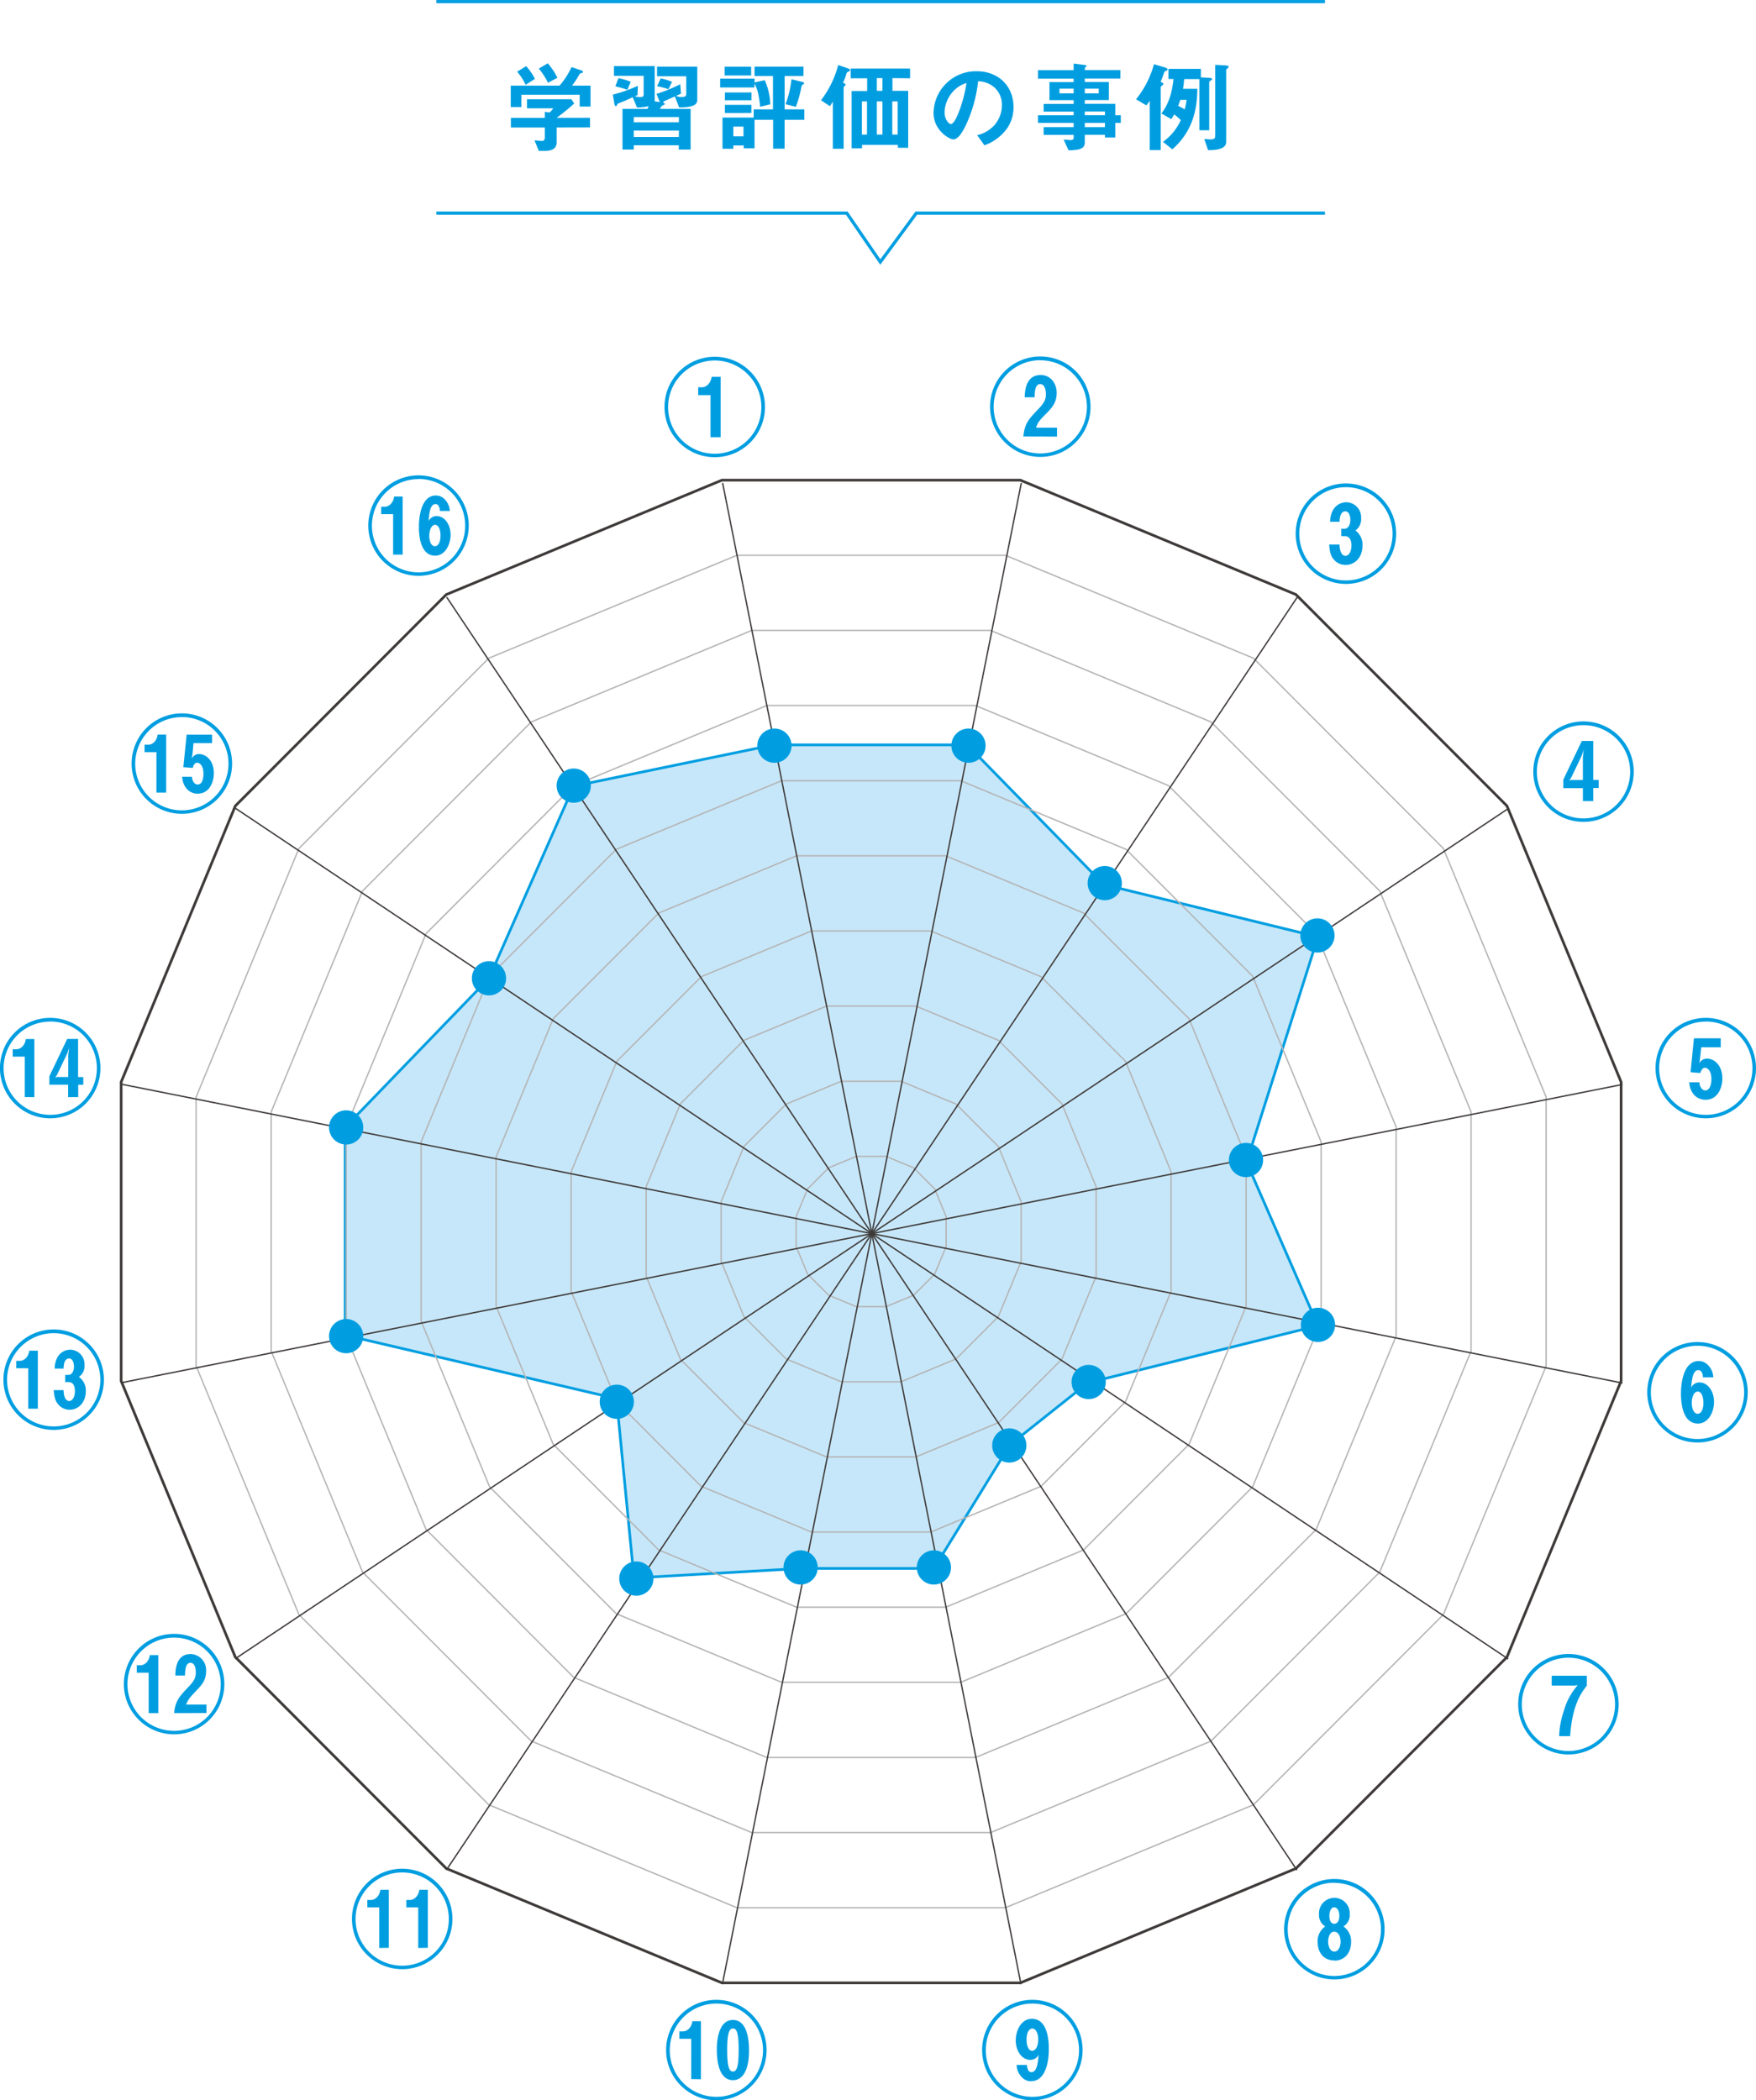 <svg xmlns="http://www.w3.org/2000/svg" viewBox="0 0 414.25 495.51"><defs><style>.a{fill:#009ee1;}.b,.d,.e,.f{fill:none;}.b,.c{stroke:#009ee1;}.b,.c,.d,.e,.f{stroke-miterlimit:10;}.b{stroke-width:0.75px;}.c{fill:#c6e7f9;}.c,.d{stroke-width:0.63px;}.d,.f{stroke:#3e3a39;}.e{stroke:#b4b4b5;}.e,.f{stroke-width:0.32px;}</style></defs><path class="a" d="M136.75,25.14V22.35H123v2.91h-2.51V20.2H132a18.28,18.28,0,0,0,2.83-4.37l2.3.77c.14,0,.4.21.4.39a.13.13,0,0,1-.1.14c-.07.07-.58.19-.67.28a19.78,19.78,0,0,1-1.81,2.79h4.36v4.94Zm-5.43,4.94v3.51c0,1.62-1.35,2-2.76,2H127.1l-1-2.46c.28,0,1.58.13,1.86.13s.56-.34.56-.69V30.08h-8V27.81h8V26.37l1.11.18a4,4,0,0,0,.88-1h-6.19V23.42H134.8l.65,1c-1,.95-2.88,2.46-4.13,3.37h7.87v2.27ZM124,20a14.06,14.06,0,0,0-2-3.09l2.13-1.3a14.06,14.06,0,0,1,2.07,3Zm5.27-.47a15.74,15.74,0,0,0-2.16-3.34l2.11-1.25a15.77,15.77,0,0,1,2.28,3.41Z"/><path class="a" d="M160.21,25.35l-1-2.6c-.4.18-2.53,1.11-2.63,1.18a.44.44,0,0,0-.14.28c.1.05.38.12.38.3s-.07.19-.63.42a4.53,4.53,0,0,0-.53.77h7.26v9.58h-2.79v-1H149.51v1h-2.66V25.7h5.87a2.45,2.45,0,0,0,.28-.65,11.33,11.33,0,0,1-2.74.3l-1-2.42c-1.23.61-2.2,1-3.43,1.49-.12,0-.16.09-.23.25s-.17.4-.33.4-.3-.42-.32-.51l-.38-2.23a33.91,33.91,0,0,0,5.9-2.09l-.07,2.18c-.32.14-.35.17-.63.31a5.12,5.12,0,0,0,1.23.18c.72,0,.84-.23.84-.72V17.9h-7V15.6h9.61v8.31l1.21.18-.79-1.94a36.24,36.24,0,0,0,5.61-2.28l.17,2.23-1.14.51a2.57,2.57,0,0,0,1.27.28c.79,0,1.1-.16,1.1-.7V18H155V15.72h9.49v7.91C164.51,25.3,161.72,25.32,160.21,25.35ZM148,21.19a20,20,0,0,0-2.83-.81l.72-1.95a16.8,16.8,0,0,1,2.9.86Zm12.16,6.43H149.51v1.23h10.63Zm0,3.18H149.51v1.51h10.63Zm-2.48-9.75a13.48,13.48,0,0,0-2.67-.69l.84-1.86a12.93,12.93,0,0,1,2.69.81Z"/><path class="a" d="M179.32,25.19a26.37,26.37,0,0,0-.44-3,7.75,7.75,0,0,0-.91-2.46v.91h-8.08V18.55H178v.9l2.41-.53a15,15,0,0,1,1.3,5.69Zm5.77,3.08v6.8h-2.71v-6.8H178V35h-2.55v-.68H173v.77h-2.56V27.74h7.36V25.81h4.55V17.94H178V15.72h11.54v2.22h-4.44v7.87h4.65v2.46ZM170.94,17.81V15.74h6.26v2.07Zm.07,5.84V21.82h6.26v1.83Zm0,3V24.74h6.24v1.91Zm4.39,3.22H173v2.3h2.39Zm14-9.91c-.23.14-.26.19-.3.31a28.46,28.46,0,0,1-1.35,4.94l-2.44-.63a22.93,22.93,0,0,0,1.4-5.89l2.41.6c.21.05.58.16.58.35S189.43,19.94,189.39,20Z"/><path class="a" d="M200.16,16.9c-.3.12-.35.19-.44.35a14.08,14.08,0,0,1-.84,2.25c.53.3.6.32.6.46s-.2.31-.23.33-.23.21-.23.37V35.1h-2.55V24c-.17.25-.28.44-.68,1.06l-2.11-1.41a23.4,23.4,0,0,0,4.06-8.31l2,.69c.54.19.79.28.79.49S200.3,16.85,200.16,16.9Zm10.37,1.53v3h3.72V34.86h-2.44v-.67h-8.45V35H200.9V21.47h3.67v-3h-3.88v-2.3h14v2.3Zm-6,5.5h-1.21v7.82h1.21Zm3.64-5.5h-1.32v3h1.32Zm0,5.5h-1.32v7.82h1.32Zm3.6,0h-1.28v7.82h1.28Z"/><path class="a" d="M237.64,30.2a11.13,11.13,0,0,1-5.41,4.08l-1.72-2.39a7.79,7.79,0,0,0,4.18-2.48,7.24,7.24,0,0,0,1.67-4.62,5.46,5.46,0,0,0-1.67-4.06,6,6,0,0,0-3.94-1.56,33.23,33.23,0,0,1-2.88,10.33c-.7,1.44-1.76,3.39-3,3.39-.84,0-4.64-2.09-4.64-6.24a10,10,0,0,1,10.23-9.84c4.83,0,8.63,3.27,8.63,8.45A8.66,8.66,0,0,1,237.64,30.2Zm-12.49-8.94a7.65,7.65,0,0,0-2.32,5.16c0,1.88,1.07,2.85,1.49,2.85,1.21,0,3.2-6.06,3.67-9.68A6.84,6.84,0,0,0,225.15,21.26Z"/><path class="a" d="M263.1,29v3.43h-2.44v-.63h-4.75v1.67c0,1.35-.58,1.95-3.83,2l-1.16-2.53c.6,0,1.25.11,1.64.11s.72-.11.72-.53v-.7H246.2V30h7.08V29h-8.42V27.2h8.42v-.88H246.2V24.51h7.08v-.88h-5.71V19.36h5.71v-.81h-8.42v-2h8.42V15l2.74.35c.12,0,.28.07.28.21s-.05.16-.26.32a.26.26,0,0,0-.13.21v.44h8.4v2h-8.4v.81h5.68v4.27h-5.68v.88h7.19V27.2h1.3V29Zm-9.82-8.08h-3.34v1.11h3.34Zm5.92,0h-3.29v1.11h3.29Zm1.46,5.38h-4.75v.88h4.75Zm0,2.7h-4.75v1h4.75Z"/><path class="a" d="M275.17,16.69c-.42.12-.44.12-.65.74s-.51,1.37-.72,1.88c.21.1.65.26.65.49,0,.07,0,.14-.26.35s-.37.28-.37.51V35.4h-2.6V23.75a8,8,0,0,1-.79,1.11L268,23.42a22.68,22.68,0,0,0,4.23-8.28l2.46.74c.67.21.74.32.74.49S275.35,16.62,275.17,16.69Zm10.54,2.23c-.35.25-.45.32-.45.58V30.73h-2.32V18.66h-3.59a20.53,20.53,0,0,1-.28,2.3h3.39c-.07,3.92-.58,9.59-5.9,14.27l-2.2-1.76a13,13,0,0,0,4.2-5.13A14.11,14.11,0,0,0,277,27c-.26.46-.4.67-.68,1.11l-2.34-1.34c1.41-1.86,2.44-4.13,2.85-8.13h-1.18V16.25h7.64v2l1.71.1c.61,0,.93.09.93.34S285.8,18.85,285.71,18.92Zm-7.27,4.64c-.23.7-.28.79-.51,1.42a16.66,16.66,0,0,1,1.56.83,18.33,18.33,0,0,0,.44-2.25Zm11.21-7.5c-.35.31-.39.35-.39.49V33.49c0,1.63-2.14,1.93-4.27,1.93l-.89-2.62c.54,0,1.07.09,1.47.09.95,0,1.11-.28,1.11-1V15.3l2.07.11c1.09.07,1.09.17,1.09.35S289.72,16,289.65,16.06Z"/><polyline class="b" points="312.57 50.28 216.16 50.28 207.67 61.81 199.76 50.28 102.94 50.28"/><polyline class="b" points="312.57 0.38 216.16 0.38 199.76 0.38 102.94 0.38"/><polygon class="c" points="135.33 185.47 182.5 175.73 228.18 175.73 260.37 208.68 310.92 221.03 294.07 274.19 310.92 312.76 256.63 326.24 238.28 340.84 220.31 370.04 188.87 370.04 149.56 372.28 145.44 329.98 81.42 315 81.42 265.96 115.35 230.8 135.33 185.47"/><path class="a" d="M98.74,135.85A11.85,11.85,0,1,1,110.58,124,11.84,11.84,0,0,1,98.74,135.85Zm0-22.82a11,11,0,1,0,11,11A11,11,0,0,0,98.74,113Zm-6,17.82V121.3H89.92v-1.75h.87c.75,0,1.92-.62,2.2-2.4h2v13.7Zm9.93.25c-3.85,0-3.85-5.73-3.85-6.87,0-2.18.52-7.33,4-7.33a2.91,2.91,0,0,1,1.83.65,4.25,4.25,0,0,1,1.47,3h-2.35c0-.75-.32-1.62-1-1.62-1.32,0-1.5,2.1-1.67,4a2.14,2.14,0,0,1,1.87-1.18c1.93,0,3.33,2,3.33,4.45C106.29,128.37,105.06,131.1,102.64,131.1Zm0-7.28c-.92,0-1.4,1.33-1.4,2.6s.45,2.45,1.35,2.45c.7,0,1.3-.9,1.3-2.5S103.36,123.82,102.61,123.82Z"/><path class="a" d="M42.9,192a11.85,11.85,0,1,1,11.85-11.85A11.84,11.84,0,0,1,42.9,192Zm0-22.82a11,11,0,1,0,11,11A11,11,0,0,0,42.9,169.17Zm-6,17.82v-9.55h-2.8v-1.75H35c.75,0,1.93-.62,2.2-2.4h2V187Zm9.77.25c-2.15,0-3.55-1.68-3.7-4h2.32c0,.8.48,1.84,1.35,1.84s1.35-1,1.35-2.54c0-1.9-.85-2.6-1.5-2.6s-1,.95-1,1.22L43.25,181l.78-7.68h6v2H45.65L45.4,178l-.18,1a1.89,1.89,0,0,1,1.75-1.1c1.6,0,3.48,1.5,3.48,4.5C50.45,184.49,49.42,187.24,46.65,187.24Z"/><path class="a" d="M11.85,263.84A11.85,11.85,0,1,1,23.69,252,11.84,11.84,0,0,1,11.85,263.84Zm0-22.82a11,11,0,1,0,11,11A11,11,0,0,0,11.85,241Zm-6,17.82v-9.55H3v-1.75H3.9c.75,0,1.92-.63,2.2-2.4h2v13.7Zm12.6-2.93v2.93H16.07v-2.93H11.65v-2l4.2-8.8h2.57v9h1.23v1.82Zm-2.55-7.45-2.45,5.13-.42.62.42-.12h2.65v-5.2l.2-1.7Z"/><path class="a" d="M12.67,337.35a11.85,11.85,0,1,1,11.84-11.84A11.84,11.84,0,0,1,12.67,337.35Zm0-22.82a11,11,0,1,0,11,11A11,11,0,0,0,12.67,314.53Zm-6,17.82v-9.54H3.84v-1.75h.88c.75,0,1.92-.63,2.2-2.4h2v13.69Zm9.77.25a3.5,3.5,0,0,1-2.77-1.35c-.52-.64-.83-1.3-1-3.29H15c.05,2.22.87,2.57,1.32,2.57.68,0,1.35-.8,1.35-2.33,0-1.12-.32-2.14-1.55-2.14h-.75v-1.68h.75c.78,0,1.33-.8,1.33-2,0-.68-.25-1.88-1.15-1.88-1.25,0-1.28,1.88-1.3,2.38H12.89c.15-4,2.82-4.45,3.65-4.45a3.42,3.42,0,0,1,3.4,3.57,3.1,3.1,0,0,1-1.33,2.85,3.87,3.87,0,0,1,1.63,3.35C20.24,331,18.39,332.6,16.41,332.6Z"/><path class="a" d="M41.07,409.17a11.85,11.85,0,1,1,11.85-11.84A11.84,11.84,0,0,1,41.07,409.17Zm0-22.82a11,11,0,1,0,11,11A11,11,0,0,0,41.07,386.35Zm-6,17.82v-9.54h-2.8v-1.75h.88c.75,0,1.92-.63,2.2-2.4h2v13.69Zm6,0c.3-2.74,1-3.69,3.37-6.17,1.4-1.45,1.75-2.25,1.75-3.42,0-.5-.07-2.28-1.27-2.28s-1.25,1.93-1.28,3H41.37c0-1.3.15-5.07,3.6-5.07a3.77,3.77,0,0,1,3.65,4c0,2.2-1,3.25-2.15,4.47-1.87,2-2.07,2.2-2.55,3.45H48.7v2Z"/><path class="a" d="M94.88,464.58a11.85,11.85,0,1,1,11.85-11.84A11.84,11.84,0,0,1,94.88,464.58Zm0-22.82a11,11,0,1,0,11,11A11,11,0,0,0,94.88,441.76Zm-5.42,17.82V450h-2.8v-1.75h.87c.75,0,1.93-.63,2.2-2.4h2v13.69Zm9.2,0V450h-2.8v-1.75h.87c.75,0,1.93-.63,2.2-2.4h2v13.69Z"/><path class="a" d="M169,495.51a11.85,11.85,0,1,1,11.84-11.85A11.84,11.84,0,0,1,169,495.51Zm0-22.82a11,11,0,1,0,11,11A11,11,0,0,0,169,472.69Zm-5.93,17.82V481h-2.8v-1.75h.88c.75,0,1.92-.63,2.2-2.4h2v13.7Zm9.83.25c-3.58,0-3.8-5.33-3.8-7.33,0-1.37.2-6.87,3.8-6.87s3.8,5.32,3.8,7.35C176.72,485.33,176.49,490.76,172.92,490.76Zm0-12.18c-.83,0-1.35.93-1.35,5.08s.55,5.07,1.35,5.07,1.35-.85,1.35-5.07C174.27,479.26,173.67,478.58,172.92,478.58Z"/><path class="a" d="M243.55,495.51a11.85,11.85,0,1,1,11.84-11.85A11.84,11.84,0,0,1,243.55,495.51Zm0-22.82a11,11,0,1,0,11,11A11,11,0,0,0,243.55,472.69Zm-.3,18.34a3,3,0,0,1-1.88-.67,4.39,4.39,0,0,1-1.55-3.18h2.45c0,.78.33,1.7,1,1.7,1.37,0,1.57-2.2,1.75-4.12a2.19,2.19,0,0,1-1.93,1.22c-2,0-3.47-2.05-3.47-4.6,0-2.3,1.27-5.1,3.8-5.1,4,0,4,5.93,4,7.15C247.45,485.73,246.9,491,243.25,491Zm.27-12.45c-.7,0-1.35.88-1.35,2.6,0,1.5.5,2.65,1.3,2.65,1,0,1.45-1.4,1.45-2.67S244.45,478.58,243.52,478.58Z"/><path class="a" d="M314.78,467a11.85,11.85,0,1,1,11.85-11.85A11.84,11.84,0,0,1,314.78,467Zm0-22.82a11,11,0,1,0,11,11A11,11,0,0,0,314.78,444.22Zm0,18.34c-2.6,0-3.95-2-3.95-4.37a4.23,4.23,0,0,1,1.8-3.65,3.16,3.16,0,0,1-1.47-2.93,3.63,3.63,0,1,1,7.25,0,3.17,3.17,0,0,1-1.48,2.93,4.23,4.23,0,0,1,1.8,3.65C318.73,460.54,317.38,462.56,314.78,462.56Zm0-6.8c-1.15,0-1.47,1.53-1.47,2.35,0,1,.42,2.35,1.47,2.35s1.48-1.32,1.48-2.35C316.26,457.24,315.93,455.76,314.78,455.76Zm0-5.74c-.8,0-1.17,1-1.17,2s.3,1.89,1.17,1.89,1.18-1,1.18-1.89S315.58,450,314.78,450Z"/><path class="a" d="M370,413.92a11.85,11.85,0,1,1,11.85-11.85A11.84,11.84,0,0,1,370,413.92Zm0-22.82a11,11,0,1,0,11,11A11,11,0,0,0,370,391.1Zm.38,18.5h-2.57a20.18,20.18,0,0,1,1.07-5.85,15.54,15.54,0,0,1,3.32-6.18l-.7.1h-5.44v-2.32h8.29v2.32C373.05,399.37,370.92,402.12,370.4,409.6Z"/><path class="a" d="M400.45,340.32a11.85,11.85,0,1,1,11.85-11.85A11.84,11.84,0,0,1,400.45,340.32Zm0-22.82a11,11,0,1,0,11,11A11,11,0,0,0,400.45,317.5Zm.1,18.35c-4,0-4-5.93-4-7.15,0-2.3.55-7.6,4.2-7.6a3,3,0,0,1,1.88.68,4.37,4.37,0,0,1,1.55,3.17h-2.45c0-.77-.33-1.7-1.05-1.7-1.35,0-1.55,2.2-1.73,4.12a2.15,2.15,0,0,1,1.93-1.22c2,0,3.47,2.05,3.47,4.6C404.35,333.05,403.08,335.85,400.55,335.85Zm0-7.55c-1,0-1.45,1.4-1.45,2.67s.47,2.58,1.4,2.58c.7,0,1.35-.88,1.35-2.6C401.83,329.45,401.33,328.3,400.53,328.3Z"/><path class="a" d="M402.41,263.84A11.85,11.85,0,1,1,414.25,252,11.84,11.84,0,0,1,402.41,263.84Zm0-22.82a11,11,0,1,0,11,11A11,11,0,0,0,402.41,241Zm-.05,18.44c-2.35,0-3.73-1.87-3.85-4.12h2.4c0,.9.55,1.92,1.4,1.92s1.42-1.07,1.42-2.65c0-2-.9-2.7-1.55-2.7s-1,1-1.1,1.25l-2.27-.2.8-8h6.32v2.12h-4.6l-.3,2.8-.17,1a2,2,0,0,1,1.82-1.13c1.73,0,3.63,1.58,3.63,4.68C406.31,256.59,405.26,259.46,402.36,259.46Z"/><path class="a" d="M373.56,193.9a11.85,11.85,0,1,1,11.85-11.85A11.84,11.84,0,0,1,373.56,193.9Zm0-22.82a11,11,0,1,0,11,11A11,11,0,0,0,373.56,171.08Zm2.3,14.84V189h-2.45v-3.05h-4.62v-2l4.37-9.14h2.7V184h1.27v1.9Zm-2.67-7.75-2.55,5.33-.43.65.43-.13h2.77v-5.4l.2-1.75Z"/><path class="a" d="M317.51,137.76a11.85,11.85,0,1,1,11.85-11.85A11.84,11.84,0,0,1,317.51,137.76Zm0-22.82a11,11,0,1,0,11,11A11,11,0,0,0,317.51,114.94Zm-.08,18.35a3.62,3.62,0,0,1-2.87-1.4c-.53-.68-.85-1.35-1-3.43H316c.07,2.38,1,2.68,1.4,2.68.67,0,1.4-.78,1.4-2.43,0-1.17-.35-2.22-1.6-2.22h-.8v-1.75h.8c.75,0,1.35-.8,1.35-2.1,0-.75-.25-2-1.18-2-1.3,0-1.35,2-1.35,2.45h-2.25c.15-4,2.8-4.6,3.8-4.6a3.56,3.56,0,0,1,3.53,3.73,3.29,3.29,0,0,1-1.35,2.94,4.08,4.08,0,0,1,1.67,3.5C321.43,131.59,319.56,133.29,317.43,133.29Z"/><path class="a" d="M245.41,107.8A11.85,11.85,0,1,1,257.26,96,11.83,11.83,0,0,1,245.41,107.8Zm0-22.82a11,11,0,1,0,11,11A11,11,0,0,0,245.41,85Zm-4,18c.32-2.93,1.05-3.9,3.5-6.43,1.47-1.52,1.82-2.35,1.82-3.55,0-.47-.07-2.37-1.35-2.37s-1.27,2.05-1.3,3.1h-2.35c.05-1.33.18-5.25,3.75-5.25,2.45,0,3.8,2.07,3.8,4.22s-1,3.35-2.22,4.63c-2,2-2.18,2.27-2.65,3.57h4.95V103Z"/><path class="a" d="M168.61,107.87A11.85,11.85,0,1,1,180.46,96,11.84,11.84,0,0,1,168.61,107.87Zm0-22.82a11,11,0,1,0,11,11A11,11,0,0,0,168.61,85.05Zm-1,18.1V93.22h-2.9V91.37h.9c.88,0,2-.75,2.28-2.47H170v14.25Z"/><polygon class="d" points="240.7 113.28 170.31 113.28 105.28 140.27 55.52 190.13 28.58 255.28 28.58 325.81 55.52 390.96 105.28 440.82 170.31 467.81 240.7 467.81 305.72 440.82 355.49 390.96 382.43 325.81 382.43 255.28 355.49 190.13 305.72 140.27 240.7 113.28"/><polygon class="e" points="209.02 272.82 201.99 272.82 195.48 275.52 190.51 280.5 187.81 287.02 187.81 294.07 190.51 300.59 195.48 305.57 201.99 308.27 209.02 308.27 215.53 305.57 220.5 300.59 223.2 294.07 223.2 287.02 220.5 280.5 215.53 275.52 209.02 272.82"/><polygon class="e" points="212.54 255.09 198.47 255.09 185.46 260.49 175.51 270.46 170.12 283.49 170.12 297.6 175.51 310.63 185.46 320.6 198.47 326 212.54 326 225.55 320.6 235.5 310.63 240.89 297.6 240.89 283.49 235.5 270.46 225.55 260.49 212.54 255.09"/><polygon class="e" points="216.06 237.37 194.95 237.37 175.44 245.46 160.51 260.42 152.43 279.97 152.43 301.12 160.51 320.67 175.44 335.63 194.95 343.72 216.06 343.72 235.57 335.63 250.5 320.67 258.58 301.12 258.58 279.97 250.5 260.42 235.57 245.46 216.06 237.37"/><polygon class="e" points="219.58 219.64 191.43 219.64 165.42 230.43 145.51 250.38 134.74 276.44 134.74 304.65 145.51 330.71 165.42 350.66 191.43 361.45 219.58 361.45 245.59 350.66 265.5 330.71 276.27 304.65 276.27 276.44 265.5 250.38 245.59 230.43 219.58 219.64"/><polygon class="e" points="223.1 201.91 187.91 201.91 155.4 215.41 130.51 240.34 117.04 272.92 117.04 308.18 130.51 340.75 155.4 365.68 187.91 379.18 223.1 379.18 255.61 365.68 280.5 340.75 293.97 308.18 293.97 272.92 280.5 240.34 255.61 215.41 223.1 201.91"/><polygon class="e" points="226.62 184.19 184.39 184.19 145.37 200.38 115.51 230.3 99.35 269.39 99.35 311.7 115.51 350.79 145.37 380.71 184.39 396.9 226.62 396.9 265.64 380.71 295.5 350.79 311.66 311.7 311.66 269.39 295.5 230.3 265.64 200.38 226.62 184.19"/><polygon class="e" points="230.14 166.46 180.87 166.46 135.35 185.35 100.51 220.26 81.66 265.86 81.66 315.23 100.51 360.83 135.35 395.74 180.87 414.63 230.14 414.63 275.66 395.74 310.5 360.83 329.35 315.23 329.35 265.86 310.5 220.26 275.66 185.35 230.14 166.46"/><polygon class="e" points="233.66 148.73 177.35 148.73 125.33 170.32 85.51 210.22 63.97 262.34 63.97 318.75 85.51 370.87 125.33 410.77 177.35 432.36 233.66 432.36 285.68 410.77 325.5 370.87 347.04 318.75 347.04 262.34 325.5 210.22 285.68 170.32 233.66 148.73"/><polygon class="e" points="237.18 131.01 173.83 131.01 115.31 155.29 70.52 200.17 46.27 258.81 46.27 322.28 70.52 380.92 115.31 425.79 173.83 450.08 237.18 450.08 295.7 425.79 340.49 380.92 364.74 322.28 364.74 258.81 340.49 200.17 295.7 155.29 237.18 131.01"/><line class="f" x1="170.47" y1="113.94" x2="205.67" y2="291.04"/><line class="f" x1="105.38" y1="140.89" x2="205.67" y2="291.04"/><line class="f" x1="55.55" y1="190.7" x2="205.67" y2="291.04"/><line class="f" x1="28.58" y1="255.78" x2="205.67" y2="291.04"/><line class="f" x1="28.57" y1="326.23" x2="205.67" y2="291.04"/><line class="f" x1="55.51" y1="391.33" x2="205.67" y2="291.04"/><line class="f" x1="105.32" y1="441.16" x2="205.67" y2="291.04"/><line class="f" x1="170.41" y1="468.13" x2="205.67" y2="291.04"/><line class="f" x1="240.86" y1="468.14" x2="205.67" y2="291.04"/><line class="f" x1="305.95" y1="441.2" x2="205.67" y2="291.04"/><line class="f" x1="355.78" y1="391.39" x2="205.67" y2="291.04"/><line class="f" x1="382.76" y1="326.3" x2="205.67" y2="291.04"/><line class="f" x1="382.77" y1="255.85" x2="205.67" y2="291.04"/><line class="f" x1="355.82" y1="190.75" x2="205.67" y2="291.04"/><line class="f" x1="306.01" y1="140.93" x2="205.67" y2="291.04"/><line class="f" x1="240.93" y1="113.95" x2="205.67" y2="291.04"/><circle class="a" cx="182.7" cy="175.92" r="4.04"/><circle class="a" cx="228.47" cy="175.92" r="4.04"/><circle class="a" cx="260.62" cy="208.35" r="4.04"/><circle class="a" cx="310.79" cy="220.7" r="4.04"/><circle class="a" cx="293.94" cy="273.68" r="4.04"/><circle class="a" cx="310.92" cy="312.57" r="4.04"/><circle class="a" cx="256.82" cy="326.05" r="4.04"/><circle class="a" cx="238.1" cy="341.02" r="4.04"/><circle class="a" cx="220.31" cy="369.8" r="4.04"/><circle class="a" cx="188.87" cy="369.8" r="4.04"/><circle class="a" cx="150.12" cy="372.42" r="4.04"/><circle class="a" cx="145.51" cy="330.71" r="4.04"/><circle class="a" cx="81.66" cy="315.23" r="4.04"/><circle class="a" cx="81.66" cy="265.99" r="4.04"/><circle class="a" cx="115.35" cy="230.8" r="4.04"/><circle class="a" cx="135.35" cy="185.35" r="4.04"/></svg>